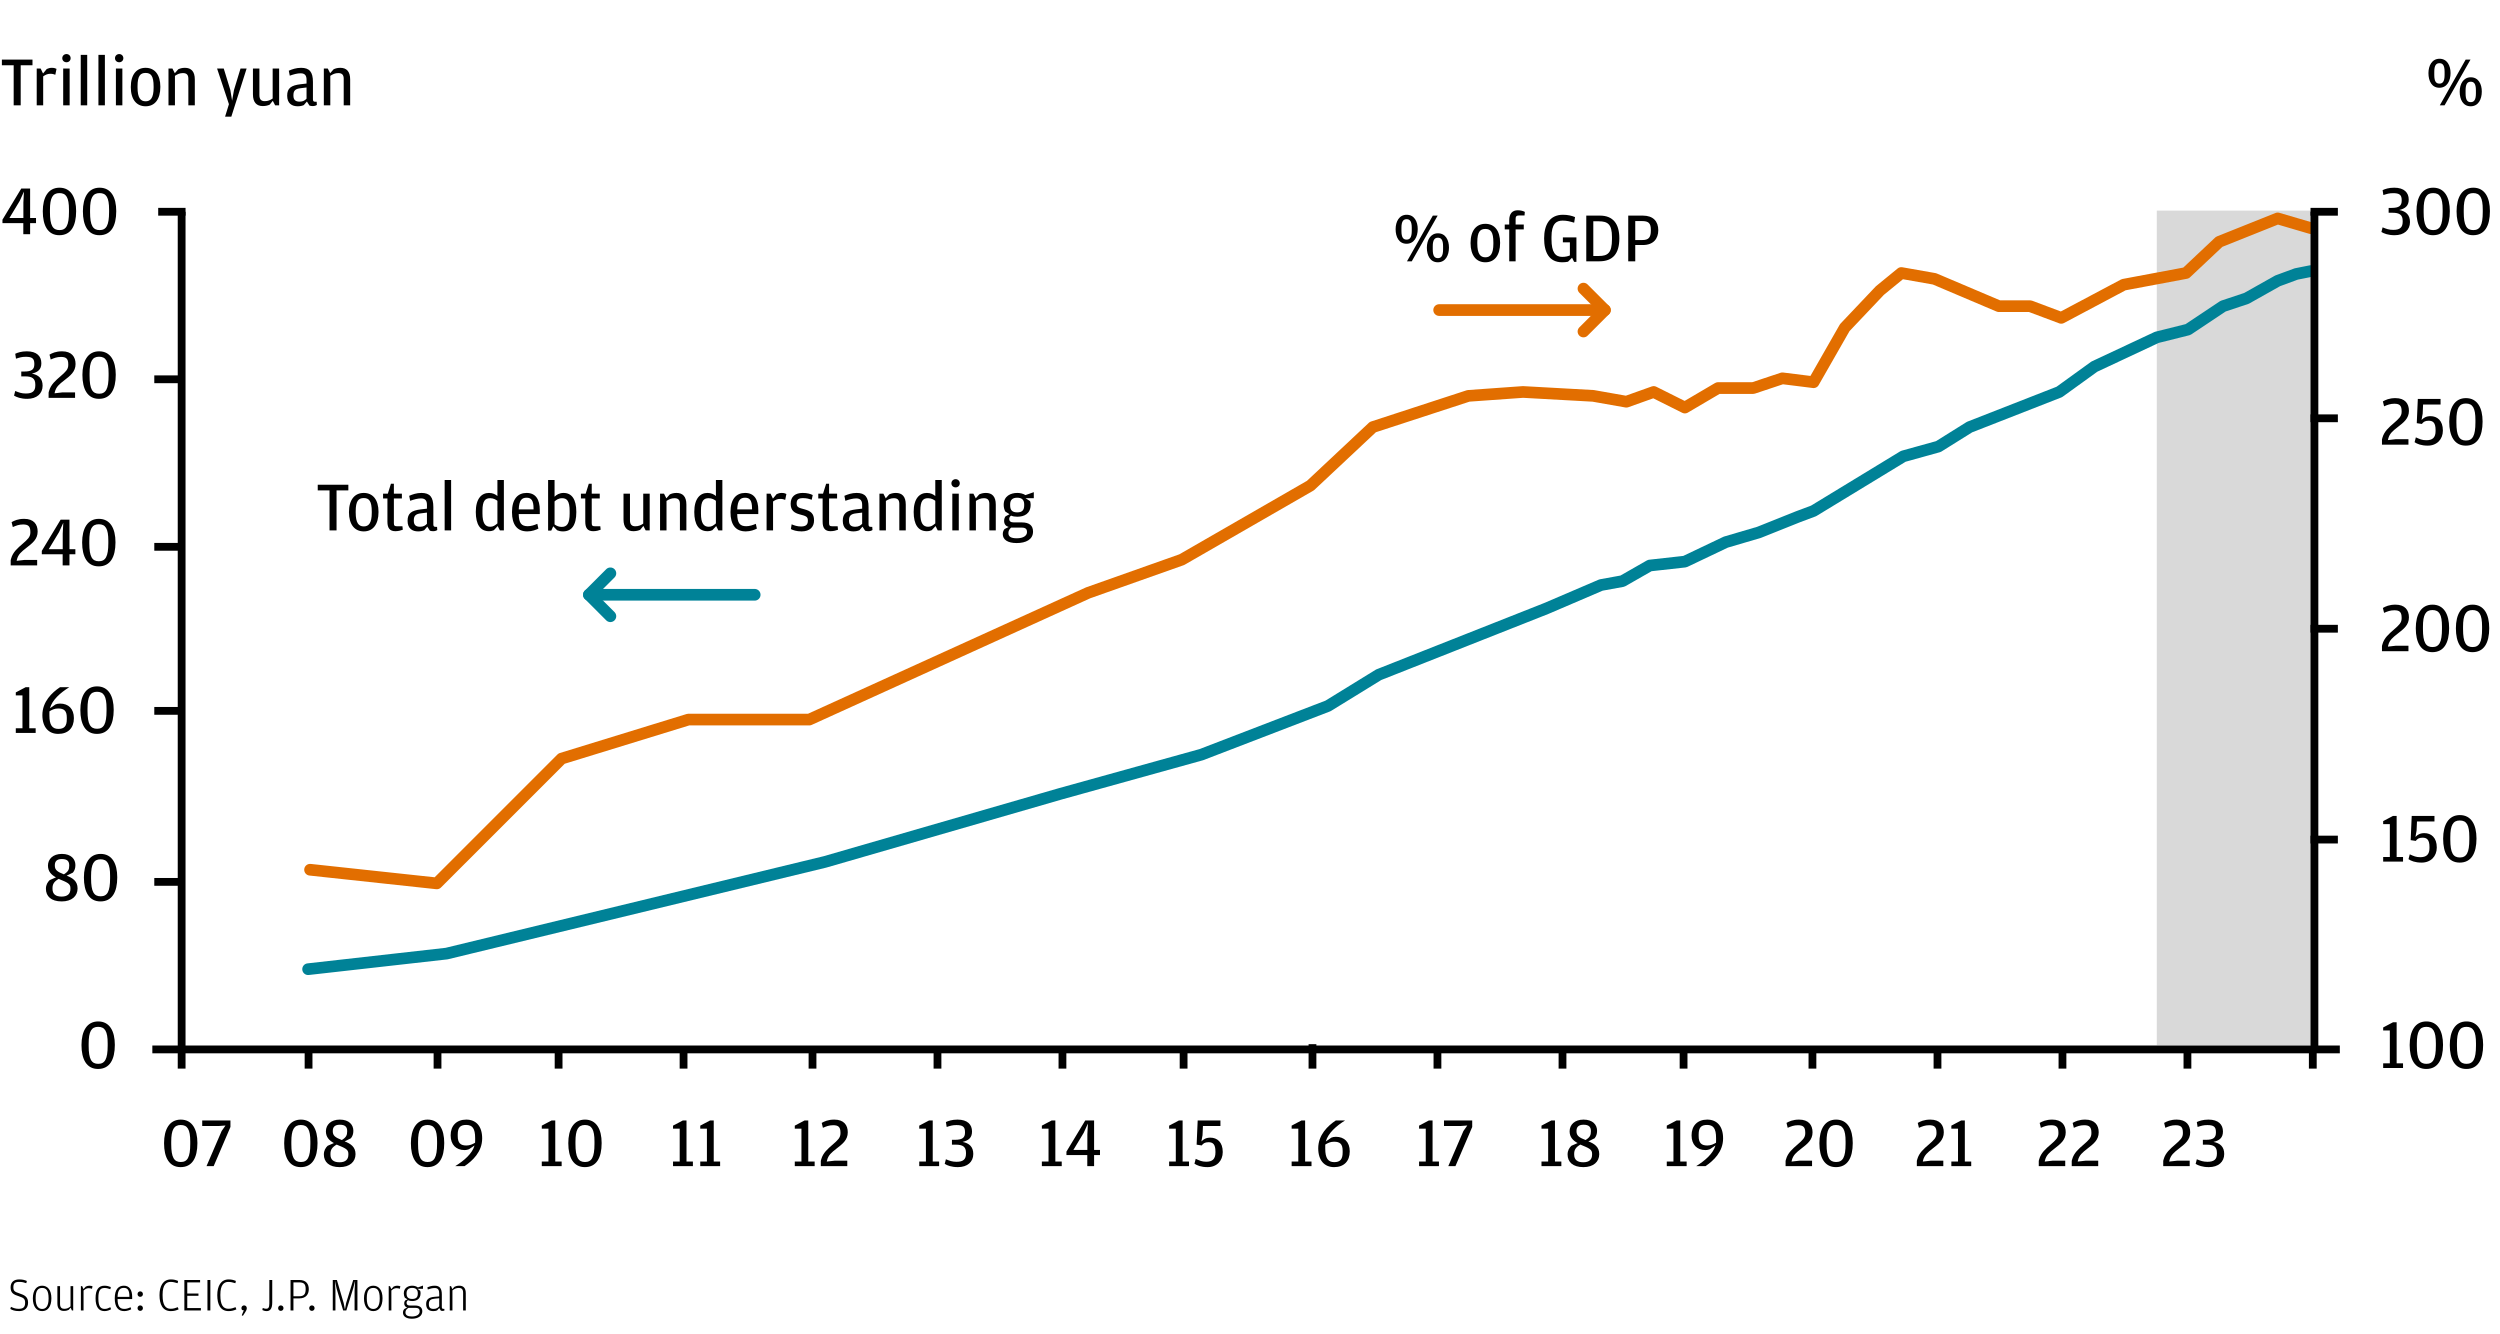 <svg width="641" height="342" viewBox="0 0 641 342" fill="none" xmlns="http://www.w3.org/2000/svg">
<path d="M553 54H593V268H553V54Z" fill="#D9D9D9"/>
<path d="M79.5 223L112 226.5L144 194.5L176.5 184.5H207.5L279 152L303 143.5L336 124.5L352 109.5L376.5 101.5L390.5 100.5L408.5 101.5L417 103L424 100.5L432 104.5L440.5 99.5H449.5L457 97L465 98L473 84L482 74.5L487.5 70L496 71.5L512.5 78.5H520.5L528.5 81.5L544.5 73L560.5 70L569 62L584 56L592.5 58.5" stroke="#E26E00" stroke-width="3" stroke-linecap="round" stroke-linejoin="round"/>
<path d="M79 248.5L114.5 244.5L211.5 221L272 203.5L308 193.5L340.5 181L353.5 173L396.5 156L410.5 150L416 149L423 145L432 144L442.5 139L451 136.5L461 132.5L465 131L488 117L497 114.5L505 109.5L528 100.5L537 94L553 86.5L561 84.5L570 78.5L576 76.5L584 72L588.75 70.25L592.5 69.5" stroke="#008297" stroke-width="3" stroke-linecap="round" stroke-linejoin="round"/>
<path d="M46.572 54.297V273.991M599.93 269.07H593.42M39.061 269.07H593.42M593.42 54.297V269.07" stroke="black" stroke-width="2"/>
<path d="M592.418 54.297H599.429" stroke="black" stroke-width="2"/>
<path d="M40.563 54.297H47.574" stroke="black" stroke-width="2"/>
<path d="M592.418 107.251H599.429" stroke="black" stroke-width="2"/>
<path d="M592.418 161.206H599.429" stroke="black" stroke-width="2"/>
<path d="M592.418 215.266H599.429" stroke="black" stroke-width="2"/>
<path d="M79.115 273.992L79.115 269.518" stroke="black" stroke-width="2"/>
<path d="M112.18 273.992L112.18 269.518" stroke="black" stroke-width="2"/>
<path d="M143.224 273.992L143.224 269.518" stroke="black" stroke-width="2"/>
<path d="M175.264 273.992L175.264 269.518" stroke="black" stroke-width="2"/>
<path d="M208.328 273.992L208.328 269.518" stroke="black" stroke-width="2"/>
<path d="M240.371 273.992L240.371 269.518" stroke="black" stroke-width="2"/>
<path d="M303.475 273.992L303.475 269.518" stroke="black" stroke-width="2"/>
<path d="M368.562 273.992L368.562 269.518" stroke="black" stroke-width="2"/>
<path d="M431.668 273.992L431.668 269.518" stroke="black" stroke-width="2"/>
<path d="M464.71 273.992L464.71 269.518" stroke="black" stroke-width="2"/>
<path d="M496.773 273.992L496.773 269.518" stroke="black" stroke-width="2"/>
<path d="M528.817 273.992L528.817 269.518" stroke="black" stroke-width="2"/>
<path d="M560.859 273.992L560.859 269.518" stroke="black" stroke-width="2"/>
<path d="M593 273.992L593 269.518" stroke="black" stroke-width="2"/>
<path d="M400.626 273.992L400.626 269.518" stroke="black" stroke-width="2"/>
<path d="M272.413 273.992L272.413 269.518" stroke="black" stroke-width="2"/>
<path d="M336.519 273.992L336.519 267.728" stroke="black" stroke-width="2"/>
<path d="M613.978 60.309C616.426 60.309 617.92 58.959 617.92 56.943C617.92 55.107 616.894 54.171 615.166 53.847C616.732 53.469 617.596 52.767 617.596 51.165C617.596 49.419 616.462 48.123 613.87 48.123C612.484 48.123 611.512 48.465 610.9 48.753L611.098 50.013C612.052 49.707 612.592 49.527 613.6 49.527C615.148 49.527 615.796 49.923 615.796 51.291V51.435C615.796 52.767 615.13 53.307 613.186 53.307H612.448V54.549H613.402C615.256 54.549 616.048 55.089 616.048 56.655V56.871C616.048 58.347 615.292 58.941 613.636 58.941C612.502 58.941 611.872 58.689 610.9 58.293L610.594 59.481C611.242 59.877 612.34 60.309 613.978 60.309ZM623.831 60.309C626.783 60.309 628.133 57.951 628.133 54.135C628.133 50.589 626.783 48.123 623.867 48.123C620.951 48.123 619.583 50.643 619.583 54.171C619.583 57.843 620.897 60.309 623.831 60.309ZM623.867 58.995C622.175 58.995 621.419 57.861 621.419 54.405V53.811C621.419 50.715 622.121 49.509 623.849 49.509C625.595 49.509 626.297 50.661 626.297 53.739V54.351C626.297 57.825 625.559 58.995 623.867 58.995ZM634.114 60.309C637.066 60.309 638.416 57.951 638.416 54.135C638.416 50.589 637.066 48.123 634.15 48.123C631.234 48.123 629.866 50.643 629.866 54.171C629.866 57.843 631.18 60.309 634.114 60.309ZM634.15 58.995C632.458 58.995 631.702 57.861 631.702 54.405V53.811C631.702 50.715 632.404 49.509 634.132 49.509C635.878 49.509 636.58 50.661 636.58 53.739V54.351C636.58 57.825 635.842 58.995 634.15 58.995Z" fill="black"/>
<path d="M610.738 114.011H617.524V112.607H614.302L612.268 112.841L612.322 112.571C612.646 111.167 613.528 110.483 614.698 109.565C616.3 108.323 617.65 107.315 617.65 105.335C617.65 103.481 616.642 102.077 614.194 102.077C612.592 102.077 611.638 102.545 610.972 102.923L611.278 104.183C612.16 103.805 612.862 103.517 613.906 103.517C615.166 103.517 615.778 103.913 615.778 105.389V105.605C615.778 106.739 615.076 107.351 613.78 108.485C612.574 109.529 611.296 110.591 610.846 112.265L610.738 112.661V114.011ZM622.467 114.263C624.807 114.263 626.355 112.661 626.355 110.393C626.355 107.819 624.897 106.703 623.169 106.703C622.035 106.703 621.387 107.153 620.883 107.675L621.171 106.091L621.279 103.715H625.761V102.293H619.929L619.659 108.503L620.973 108.701C621.315 108.233 621.711 107.873 622.701 107.873C623.817 107.873 624.483 108.377 624.483 110.267V110.501C624.483 112.247 623.655 112.877 622.107 112.877C621.027 112.877 620.433 112.589 619.425 112.139L619.101 113.381C619.749 113.813 620.775 114.263 622.467 114.263ZM632.233 114.263C635.185 114.263 636.535 111.905 636.535 108.089C636.535 104.543 635.185 102.077 632.269 102.077C629.353 102.077 627.985 104.597 627.985 108.125C627.985 111.797 629.299 114.263 632.233 114.263ZM632.269 112.949C630.577 112.949 629.821 111.815 629.821 108.359V107.765C629.821 104.669 630.523 103.463 632.251 103.463C633.997 103.463 634.699 104.615 634.699 107.693V108.305C634.699 111.779 633.961 112.949 632.269 112.949Z" fill="black"/>
<path d="M610.738 166.966H617.524V165.562H614.302L612.268 165.796L612.322 165.526C612.646 164.122 613.528 163.438 614.698 162.52C616.3 161.278 617.65 160.27 617.65 158.29C617.65 156.436 616.642 155.032 614.194 155.032C612.592 155.032 611.638 155.5 610.972 155.878L611.278 157.138C612.16 156.76 612.862 156.472 613.906 156.472C615.166 156.472 615.778 156.868 615.778 158.344V158.56C615.778 159.694 615.076 160.306 613.78 161.44C612.574 162.484 611.296 163.546 610.846 165.22L610.738 165.616V166.966ZM623.655 167.218C626.607 167.218 627.957 164.86 627.957 161.044C627.957 157.498 626.607 155.032 623.691 155.032C620.775 155.032 619.407 157.552 619.407 161.08C619.407 164.752 620.721 167.218 623.655 167.218ZM623.691 165.904C621.999 165.904 621.243 164.77 621.243 161.314V160.72C621.243 157.624 621.945 156.418 623.673 156.418C625.419 156.418 626.121 157.57 626.121 160.648V161.26C626.121 164.734 625.383 165.904 623.691 165.904ZM633.938 167.218C636.89 167.218 638.24 164.86 638.24 161.044C638.24 157.498 636.89 155.032 633.974 155.032C631.058 155.032 629.69 157.552 629.69 161.08C629.69 164.752 631.004 167.218 633.938 167.218ZM633.974 165.904C632.282 165.904 631.526 164.77 631.526 161.314V160.72C631.526 157.624 632.228 156.418 633.956 156.418C635.702 156.418 636.404 157.57 636.404 160.648V161.26C636.404 164.734 635.666 165.904 633.974 165.904Z" fill="black"/>
<path d="M611.044 273.83H616.138V272.642H614.5V262.112H613.564L611.044 263.444V264.218H612.754V272.642H611.044V273.83ZM622.091 274.082C625.043 274.082 626.393 271.724 626.393 267.908C626.393 264.362 625.043 261.896 622.127 261.896C619.211 261.896 617.843 264.416 617.843 267.944C617.843 271.616 619.157 274.082 622.091 274.082ZM622.127 272.768C620.435 272.768 619.679 271.634 619.679 268.178V267.584C619.679 264.488 620.381 263.282 622.109 263.282C623.855 263.282 624.557 264.434 624.557 267.512V268.124C624.557 271.598 623.819 272.768 622.127 272.768ZM632.374 274.082C635.326 274.082 636.676 271.724 636.676 267.908C636.676 264.362 635.326 261.896 632.41 261.896C629.494 261.896 628.126 264.416 628.126 267.944C628.126 271.616 629.44 274.082 632.374 274.082ZM632.41 272.768C630.718 272.768 629.962 271.634 629.962 268.178V267.584C629.962 264.488 630.664 263.282 632.392 263.282C634.138 263.282 634.84 264.434 634.84 267.512V268.124C634.84 271.598 634.102 272.768 632.41 272.768Z" fill="black"/>
<path d="M46.313 299.252C49.265 299.252 50.615 296.894 50.615 293.078C50.615 289.532 49.265 287.066 46.349 287.066C43.433 287.066 42.065 289.586 42.065 293.114C42.065 296.786 43.379 299.252 46.313 299.252ZM46.349 297.938C44.657 297.938 43.901 296.804 43.901 293.348V292.754C43.901 289.658 44.603 288.452 46.331 288.452C48.077 288.452 48.779 289.604 48.779 292.682V293.294C48.779 296.768 48.041 297.938 46.349 297.938ZM52.947 299H54.783L59.085 288.956V287.282H51.849V288.704H56.115L57.825 288.578L56.835 289.982L52.947 299Z" fill="black"/>
<path d="M109.601 299.252C112.553 299.252 113.903 296.894 113.903 293.078C113.903 289.532 112.553 287.066 109.637 287.066C106.721 287.066 105.353 289.586 105.353 293.114C105.353 296.786 106.667 299.252 109.601 299.252ZM109.637 297.938C107.945 297.938 107.189 296.804 107.189 293.348V292.754C107.189 289.658 107.891 288.452 109.619 288.452C111.365 288.452 112.067 289.604 112.067 292.682V293.294C112.067 296.768 111.329 297.938 109.637 297.938ZM121.666 293.708C121.09 295.778 119.038 297.56 116.716 299H119.11C121.144 297.632 123.628 295.346 123.628 291.89C123.628 288.65 121.972 287.066 119.56 287.066C117.04 287.066 115.546 288.65 115.546 291.098C115.546 293.51 116.95 294.878 119.092 294.878C119.596 294.878 119.956 294.77 120.244 294.662L121.666 293.708ZM121.81 293.006C121.126 293.384 120.496 293.708 119.578 293.708C118.066 293.708 117.364 293.06 117.364 291.278V290.864C117.364 289.064 118.048 288.434 119.524 288.434C121.126 288.434 121.828 289.334 121.828 291.8V292.556C121.828 292.7 121.828 292.862 121.81 293.006Z" fill="black"/>
<path d="M138.913 299H144.007V297.812H142.369V287.282H141.433L138.913 288.614V289.388H140.623V297.812H138.913V299ZM149.96 299.252C152.912 299.252 154.262 296.894 154.262 293.078C154.262 289.532 152.912 287.066 149.996 287.066C147.08 287.066 145.712 289.586 145.712 293.114C145.712 296.786 147.026 299.252 149.96 299.252ZM149.996 297.938C148.304 297.938 147.548 296.804 147.548 293.348V292.754C147.548 289.658 148.25 288.452 149.978 288.452C151.724 288.452 152.426 289.604 152.426 292.682V293.294C152.426 296.768 151.688 297.938 149.996 297.938Z" fill="black"/>
<path d="M172.565 299H177.659V297.812H176.021V287.282H175.085L172.565 288.614V289.388H174.275V297.812H172.565V299ZM179.544 299H184.638V297.812H183V287.282H182.064L179.544 288.614V289.388H181.254V297.812H179.544V299Z" fill="black"/>
<path d="M203.783 299H208.877V297.812H207.239V287.282H206.303L203.783 288.614V289.388H205.493V297.812H203.783V299ZM210.456 299H217.242V297.596H214.02L211.986 297.83L212.04 297.56C212.364 296.156 213.246 295.472 214.416 294.554C216.018 293.312 217.368 292.304 217.368 290.324C217.368 288.47 216.36 287.066 213.912 287.066C212.31 287.066 211.356 287.534 210.69 287.912L210.996 289.172C211.878 288.794 212.58 288.506 213.624 288.506C214.884 288.506 215.496 288.902 215.496 290.378V290.594C215.496 291.728 214.794 292.34 213.498 293.474C212.292 294.518 211.014 295.58 210.564 297.254L210.456 297.65V299Z" fill="black"/>
<path d="M235.695 299H240.789V297.812H239.151V287.282H238.215L235.695 288.614V289.388H237.405V297.812H235.695V299ZM245.608 299.252C248.056 299.252 249.55 297.902 249.55 295.886C249.55 294.05 248.524 293.114 246.796 292.79C248.362 292.412 249.226 291.71 249.226 290.108C249.226 288.362 248.092 287.066 245.5 287.066C244.114 287.066 243.142 287.408 242.53 287.696L242.728 288.956C243.682 288.65 244.222 288.47 245.23 288.47C246.778 288.47 247.426 288.866 247.426 290.234V290.378C247.426 291.71 246.76 292.25 244.816 292.25H244.078V293.492H245.032C246.886 293.492 247.678 294.032 247.678 295.598V295.814C247.678 297.29 246.922 297.884 245.266 297.884C244.132 297.884 243.502 297.632 242.53 297.236L242.224 298.424C242.872 298.82 243.97 299.252 245.608 299.252Z" fill="black"/>
<path d="M267.133 299H272.227V297.812H270.589V287.282H269.653L267.133 288.614V289.388H268.843V297.812H267.133V299ZM278.78 299H280.526V296.156H282.038V294.842H280.526V287.282H278.258L273.434 295.274V296.156H278.78V299ZM275.216 294.842L277.862 290.45L278.942 288.074L278.798 290.864V294.842H275.216Z" fill="black"/>
<path d="M299.766 299H304.86V297.812H303.222V287.282H302.286L299.766 288.614V289.388H301.476V297.812H299.766V299ZM309.624 299.252C311.964 299.252 313.512 297.65 313.512 295.382C313.512 292.808 312.054 291.692 310.326 291.692C309.192 291.692 308.544 292.142 308.04 292.664L308.328 291.08L308.436 288.704H312.918V287.282H307.086L306.816 293.492L308.13 293.69C308.472 293.222 308.868 292.862 309.858 292.862C310.974 292.862 311.64 293.366 311.64 295.256V295.49C311.64 297.236 310.812 297.866 309.264 297.866C308.184 297.866 307.59 297.578 306.582 297.128L306.258 298.37C306.906 298.802 307.932 299.252 309.624 299.252Z" fill="black"/>
<path d="M331.177 299H336.271V297.812H334.633V287.282H333.697L331.177 288.614V289.388H332.887V297.812H331.177V299ZM339.937 292.682C340.495 290.558 342.619 288.686 344.887 287.282H342.511C340.459 288.65 337.993 290.972 337.993 294.428C337.993 297.578 339.631 299.252 342.061 299.252C344.581 299.252 346.075 297.74 346.075 295.22C346.075 292.808 344.671 291.476 342.529 291.476C342.025 291.476 341.665 291.566 341.359 291.692L339.937 292.682ZM339.811 293.456C340.477 293.06 341.107 292.736 342.043 292.736C343.537 292.736 344.257 293.294 344.257 295.076V295.49C344.257 297.29 343.573 297.974 342.097 297.974C340.513 297.974 339.793 296.948 339.793 294.518V293.762C339.793 293.654 339.793 293.546 339.811 293.456Z" fill="black"/>
<path d="M363.854 299H368.948V297.812H367.31V287.282H366.374L363.854 288.614V289.388H365.564V297.812H363.854V299ZM371.338 299H373.174L377.476 288.956V287.282H370.24V288.704H374.506L376.216 288.578L375.226 289.982L371.338 299Z" fill="black"/>
<path d="M395.238 299H400.332V297.812H398.694V287.282H397.758L395.238 288.614V289.388H396.948V297.812H395.238V299ZM404.503 293.078L402.901 293.78C402.361 294.302 401.929 294.986 401.929 296.012C401.929 297.92 403.261 299.252 405.979 299.252C408.553 299.252 410.047 297.884 410.047 295.922C410.047 294.014 408.751 293.24 407.257 292.646L408.859 291.854C409.291 291.314 409.489 290.738 409.489 289.928C409.489 288.416 408.409 287.066 406.015 287.066C403.747 287.066 402.451 288.38 402.451 290.072C402.451 291.566 403.333 292.448 404.503 293.078ZM406.537 292.304C404.863 291.656 404.215 291.188 404.215 290.072V289.964C404.215 289.064 404.647 288.38 406.015 288.38C407.437 288.38 407.905 288.992 407.905 289.982V290.09C407.905 291.062 407.653 291.62 406.537 292.304ZM405.205 293.474C407.383 294.374 408.211 294.68 408.211 295.796V296.066C408.211 297.29 407.473 298.01 405.961 298.01C404.413 298.01 403.621 297.362 403.621 296.048V295.796C403.621 294.788 404.071 294.122 405.205 293.474Z" fill="black"/>
<path d="M427.361 299H432.455V297.812H430.817V287.282H429.881L427.361 288.614V289.388H429.071V297.812H427.361V299ZM439.838 293.708C439.262 295.778 437.21 297.56 434.888 299H437.282C439.316 297.632 441.8 295.346 441.8 291.89C441.8 288.65 440.144 287.066 437.732 287.066C435.212 287.066 433.718 288.65 433.718 291.098C433.718 293.51 435.122 294.878 437.264 294.878C437.768 294.878 438.128 294.77 438.416 294.662L439.838 293.708ZM439.982 293.006C439.298 293.384 438.668 293.708 437.75 293.708C436.238 293.708 435.536 293.06 435.536 291.278V290.864C435.536 289.064 436.22 288.434 437.696 288.434C439.298 288.434 440 289.334 440 291.8V292.556C440 292.7 440 292.862 439.982 293.006Z" fill="black"/>
<path d="M457.825 299H464.611V297.596H461.389L459.355 297.83L459.409 297.56C459.733 296.156 460.615 295.472 461.785 294.554C463.387 293.312 464.737 292.304 464.737 290.324C464.737 288.47 463.729 287.066 461.281 287.066C459.679 287.066 458.725 287.534 458.059 287.912L458.365 289.172C459.247 288.794 459.949 288.506 460.993 288.506C462.253 288.506 462.865 288.902 462.865 290.378V290.594C462.865 291.728 462.163 292.34 460.867 293.474C459.661 294.518 458.383 295.58 457.933 297.254L457.825 297.65V299ZM470.742 299.252C473.694 299.252 475.044 296.894 475.044 293.078C475.044 289.532 473.694 287.066 470.778 287.066C467.862 287.066 466.494 289.586 466.494 293.114C466.494 296.786 467.808 299.252 470.742 299.252ZM470.778 297.938C469.086 297.938 468.33 296.804 468.33 293.348V292.754C468.33 289.658 469.032 288.452 470.76 288.452C472.506 288.452 473.208 289.604 473.208 292.682V293.294C473.208 296.768 472.47 297.938 470.778 297.938Z" fill="black"/>
<path d="M491.477 299H498.263V297.596H495.041L493.007 297.83L493.061 297.56C493.385 296.156 494.267 295.472 495.437 294.554C497.039 293.312 498.389 292.304 498.389 290.324C498.389 288.47 497.381 287.066 494.933 287.066C493.331 287.066 492.377 287.534 491.711 287.912L492.017 289.172C492.899 288.794 493.601 288.506 494.645 288.506C495.905 288.506 496.517 288.902 496.517 290.378V290.594C496.517 291.728 495.815 292.34 494.519 293.474C493.313 294.518 492.035 295.58 491.585 297.254L491.477 297.65V299ZM500.326 299H505.42V297.812H503.782V287.282H502.846L500.326 288.614V289.388H502.036V297.812H500.326V299Z" fill="black"/>
<path d="M522.739 299H529.525V297.596H526.303L524.269 297.83L524.323 297.56C524.647 296.156 525.529 295.472 526.699 294.554C528.301 293.312 529.651 292.304 529.651 290.324C529.651 288.47 528.643 287.066 526.195 287.066C524.593 287.066 523.639 287.534 522.973 287.912L523.279 289.172C524.161 288.794 524.863 288.506 525.907 288.506C527.167 288.506 527.779 288.902 527.779 290.378V290.594C527.779 291.728 527.077 292.34 525.781 293.474C524.575 294.518 523.297 295.58 522.847 297.254L522.739 297.65V299ZM531.194 299H537.98V297.596H534.758L532.724 297.83L532.778 297.56C533.102 296.156 533.984 295.472 535.154 294.554C536.756 293.312 538.106 292.304 538.106 290.324C538.106 288.47 537.098 287.066 534.65 287.066C533.048 287.066 532.094 287.534 531.428 287.912L531.734 289.172C532.616 288.794 533.318 288.506 534.362 288.506C535.622 288.506 536.234 288.902 536.234 290.378V290.594C536.234 291.728 535.532 292.34 534.236 293.474C533.03 294.518 531.752 295.58 531.302 297.254L531.194 297.65V299Z" fill="black"/>
<path d="M554.651 299H561.437V297.596H558.215L556.181 297.83L556.235 297.56C556.559 296.156 557.441 295.472 558.611 294.554C560.213 293.312 561.563 292.304 561.563 290.324C561.563 288.47 560.555 287.066 558.107 287.066C556.505 287.066 555.551 287.534 554.885 287.912L555.191 289.172C556.073 288.794 556.775 288.506 557.819 288.506C559.079 288.506 559.691 288.902 559.691 290.378V290.594C559.691 291.728 558.989 292.34 557.693 293.474C556.487 294.518 555.209 295.58 554.759 297.254L554.651 297.65V299ZM566.346 299.252C568.794 299.252 570.288 297.902 570.288 295.886C570.288 294.05 569.262 293.114 567.534 292.79C569.1 292.412 569.964 291.71 569.964 290.108C569.964 288.362 568.83 287.066 566.238 287.066C564.852 287.066 563.88 287.408 563.268 287.696L563.466 288.956C564.42 288.65 564.96 288.47 565.968 288.47C567.516 288.47 568.164 288.866 568.164 290.234V290.378C568.164 291.71 567.498 292.25 565.554 292.25H564.816V293.492H565.77C567.624 293.492 568.416 294.032 568.416 295.598V295.814C568.416 297.29 567.66 297.884 566.004 297.884C564.87 297.884 564.24 297.632 563.268 297.236L562.962 298.424C563.61 298.82 564.708 299.252 566.346 299.252Z" fill="black"/>
<path d="M77.112 299.252C80.064 299.252 81.414 296.894 81.414 293.078C81.414 289.532 80.064 287.066 77.148 287.066C74.232 287.066 72.864 289.586 72.864 293.114C72.864 296.786 74.178 299.252 77.112 299.252ZM77.148 297.938C75.456 297.938 74.7 296.804 74.7 293.348V292.754C74.7 289.658 75.402 288.452 77.13 288.452C78.876 288.452 79.578 289.604 79.578 292.682V293.294C79.578 296.768 78.84 297.938 77.148 297.938ZM85.613 293.078L84.011 293.78C83.471 294.302 83.039 294.986 83.039 296.012C83.039 297.92 84.371 299.252 87.089 299.252C89.663 299.252 91.157 297.884 91.157 295.922C91.157 294.014 89.861 293.24 88.367 292.646L89.969 291.854C90.401 291.314 90.599 290.738 90.599 289.928C90.599 288.416 89.519 287.066 87.125 287.066C84.857 287.066 83.561 288.38 83.561 290.072C83.561 291.566 84.443 292.448 85.613 293.078ZM87.647 292.304C85.973 291.656 85.325 291.188 85.325 290.072V289.964C85.325 289.064 85.757 288.38 87.125 288.38C88.547 288.38 89.015 288.992 89.015 289.982V290.09C89.015 291.062 88.763 291.62 87.647 292.304ZM86.315 293.474C88.493 294.374 89.321 294.68 89.321 295.796V296.066C89.321 297.29 88.583 298.01 87.071 298.01C85.523 298.01 84.731 297.362 84.731 296.048V295.796C84.731 294.788 85.181 294.122 86.315 293.474Z" fill="black"/>
<path d="M611.044 220.92H616.138V219.732H614.5V209.202H613.564L611.044 210.534V211.308H612.754V219.732H611.044V220.92ZM620.903 221.172C623.243 221.172 624.791 219.57 624.791 217.302C624.791 214.728 623.333 213.612 621.605 213.612C620.471 213.612 619.823 214.062 619.319 214.584L619.607 213L619.715 210.624H624.197V209.202H618.365L618.095 215.412L619.409 215.61C619.751 215.142 620.147 214.782 621.137 214.782C622.253 214.782 622.919 215.286 622.919 217.176V217.41C622.919 219.156 622.091 219.786 620.543 219.786C619.463 219.786 618.869 219.498 617.861 219.048L617.537 220.29C618.185 220.722 619.211 221.172 620.903 221.172ZM630.669 221.172C633.621 221.172 634.971 218.814 634.971 214.998C634.971 211.452 633.621 208.986 630.705 208.986C627.789 208.986 626.421 211.506 626.421 215.034C626.421 218.706 627.735 221.172 630.669 221.172ZM630.705 219.858C629.013 219.858 628.257 218.724 628.257 215.268V214.674C628.257 211.578 628.959 210.372 630.687 210.372C632.433 210.372 633.135 211.524 633.135 214.602V215.214C633.135 218.688 632.397 219.858 630.705 219.858Z" fill="black"/>
<path d="M39.561 97.251H46.572" stroke="black" stroke-width="2"/>
<path d="M39.561 140.206H46.572" stroke="black" stroke-width="2"/>
<path d="M39.561 182.266H46.572" stroke="black" stroke-width="2"/>
<path d="M39.561 226.115H46.572" stroke="black" stroke-width="2"/>
<path d="M5.976 60.057H7.722V57.213H9.234V55.899H7.722V48.339H5.454L0.63 56.331V57.213H5.976V60.057ZM2.412 55.899L5.058 51.507L6.138 49.131L5.994 51.921V55.899H2.412ZM15.219 60.309C18.171 60.309 19.521 57.951 19.521 54.135C19.521 50.589 18.171 48.123 15.255 48.123C12.339 48.123 10.971 50.643 10.971 54.171C10.971 57.843 12.285 60.309 15.219 60.309ZM15.255 58.995C13.563 58.995 12.807 57.861 12.807 54.405V53.811C12.807 50.715 13.509 49.509 15.237 49.509C16.983 49.509 17.685 50.661 17.685 53.739V54.351C17.685 57.825 16.947 58.995 15.255 58.995ZM25.503 60.309C28.455 60.309 29.805 57.951 29.805 54.135C29.805 50.589 28.455 48.123 25.539 48.123C22.623 48.123 21.255 50.643 21.255 54.171C21.255 57.843 22.569 60.309 25.503 60.309ZM25.539 58.995C23.847 58.995 23.091 57.861 23.091 54.405V53.811C23.091 50.715 23.793 49.509 25.521 49.509C27.267 49.509 27.969 50.661 27.969 53.739V54.351C27.969 57.825 27.231 58.995 25.539 58.995Z" fill="black"/>
<path d="M6.983 102.263C9.431 102.263 10.925 100.913 10.925 98.897C10.925 97.061 9.899 96.125 8.171 95.801C9.737 95.423 10.601 94.721 10.601 93.119C10.601 91.373 9.467 90.077 6.875 90.077C5.489 90.077 4.517 90.419 3.905 90.707L4.103 91.967C5.057 91.661 5.597 91.481 6.605 91.481C8.153 91.481 8.801 91.877 8.801 93.245V93.389C8.801 94.721 8.135 95.261 6.191 95.261H5.453V96.503H6.407C8.261 96.503 9.053 97.043 9.053 98.609V98.825C9.053 100.301 8.297 100.895 6.641 100.895C5.507 100.895 4.877 100.643 3.905 100.247L3.599 101.435C4.247 101.831 5.345 102.263 6.983 102.263ZM12.461 102.011H19.247V100.607H16.025L13.991 100.841L14.045 100.571C14.369 99.167 15.251 98.483 16.421 97.565C18.023 96.323 19.373 95.315 19.373 93.335C19.373 91.481 18.365 90.077 15.917 90.077C14.315 90.077 13.361 90.545 12.695 90.923L13.001 92.183C13.883 91.805 14.585 91.517 15.629 91.517C16.889 91.517 17.501 91.913 17.501 93.389V93.605C17.501 94.739 16.799 95.351 15.503 96.485C14.297 97.529 13.019 98.591 12.569 100.265L12.461 100.661V102.011ZM25.378 102.263C28.33 102.263 29.68 99.905 29.68 96.089C29.68 92.543 28.33 90.077 25.414 90.077C22.498 90.077 21.13 92.597 21.13 96.125C21.13 99.797 22.444 102.263 25.378 102.263ZM25.414 100.949C23.722 100.949 22.966 99.815 22.966 96.359V95.765C22.966 92.669 23.668 91.463 25.396 91.463C27.142 91.463 27.844 92.615 27.844 95.693V96.305C27.844 99.779 27.106 100.949 25.414 100.949Z" fill="black"/>
<path d="M2.741 144.966H9.527V143.562H6.305L4.271 143.796L4.325 143.526C4.649 142.122 5.531 141.438 6.701 140.52C8.303 139.278 9.653 138.27 9.653 136.29C9.653 134.436 8.645 133.032 6.197 133.032C4.595 133.032 3.641 133.5 2.975 133.878L3.281 135.138C4.163 134.76 4.865 134.472 5.909 134.472C7.169 134.472 7.781 134.868 7.781 136.344V136.56C7.781 137.694 7.079 138.306 5.783 139.44C4.577 140.484 3.299 141.546 2.849 143.22L2.741 143.616V144.966ZM16.065 144.966H17.811V142.122H19.323V140.808H17.811V133.248H15.543L10.719 141.24V142.122H16.065V144.966ZM12.501 140.808L15.147 136.416L16.227 134.04L16.083 136.83V140.808H12.501ZM25.308 145.218C28.261 145.218 29.61 142.86 29.61 139.044C29.61 135.498 28.261 133.032 25.345 133.032C22.428 133.032 21.061 135.552 21.061 139.08C21.061 142.752 22.375 145.218 25.308 145.218ZM25.345 143.904C23.652 143.904 22.896 142.77 22.896 139.314V138.72C22.896 135.624 23.599 134.418 25.326 134.418C27.073 134.418 27.774 135.57 27.774 138.648V139.26C27.774 142.734 27.037 143.904 25.345 143.904Z" fill="black"/>
<path d="M14.347 224.953L12.745 225.655C12.205 226.177 11.773 226.861 11.773 227.887C11.773 229.795 13.105 231.127 15.823 231.127C18.397 231.127 19.891 229.759 19.891 227.797C19.891 225.889 18.595 225.115 17.101 224.521L18.703 223.729C19.135 223.189 19.333 222.613 19.333 221.803C19.333 220.291 18.253 218.941 15.859 218.941C13.591 218.941 12.295 220.255 12.295 221.947C12.295 223.441 13.177 224.323 14.347 224.953ZM16.381 224.179C14.707 223.531 14.059 223.063 14.059 221.947V221.839C14.059 220.939 14.491 220.255 15.859 220.255C17.281 220.255 17.749 220.867 17.749 221.857V221.965C17.749 222.937 17.497 223.495 16.381 224.179ZM15.049 225.349C17.227 226.249 18.055 226.555 18.055 227.671V227.941C18.055 229.165 17.317 229.885 15.805 229.885C14.257 229.885 13.465 229.237 13.465 227.923V227.671C13.465 226.663 13.915 225.997 15.049 225.349ZM25.762 231.127C28.714 231.127 30.064 228.769 30.064 224.953C30.064 221.407 28.714 218.941 25.798 218.941C22.882 218.941 21.514 221.461 21.514 224.989C21.514 228.661 22.828 231.127 25.762 231.127ZM25.798 229.813C24.106 229.813 23.35 228.679 23.35 225.223V224.629C23.35 221.533 24.052 220.327 25.78 220.327C27.526 220.327 28.228 221.479 28.228 224.557V225.169C28.228 228.643 27.49 229.813 25.798 229.813Z" fill="black"/>
<path d="M25.143 274.082C28.095 274.082 29.445 271.724 29.445 267.908C29.445 264.362 28.095 261.896 25.179 261.896C22.263 261.896 20.895 264.416 20.895 267.944C20.895 271.616 22.209 274.082 25.143 274.082ZM25.179 272.768C23.487 272.768 22.731 271.634 22.731 268.178V267.584C22.731 264.488 23.433 263.282 25.161 263.282C26.907 263.282 27.609 264.434 27.609 267.512V268.124C27.609 271.598 26.871 272.768 25.179 272.768Z" fill="black"/>
<path d="M4.049 187.92H9.143V186.732H7.505V176.202H6.569L4.049 177.534V178.308H5.759V186.732H4.049V187.92ZM12.809 181.602C13.367 179.478 15.491 177.606 17.759 176.202H15.383C13.331 177.57 10.865 179.892 10.865 183.348C10.865 186.498 12.503 188.172 14.933 188.172C17.453 188.172 18.947 186.66 18.947 184.14C18.947 181.728 17.543 180.396 15.401 180.396C14.897 180.396 14.537 180.486 14.231 180.612L12.809 181.602ZM12.683 182.376C13.349 181.98 13.979 181.656 14.915 181.656C16.409 181.656 17.129 182.214 17.129 183.996V184.41C17.129 186.21 16.445 186.894 14.969 186.894C13.385 186.894 12.665 185.868 12.665 183.438V182.682C12.665 182.574 12.665 182.466 12.683 182.376ZM24.851 188.172C27.803 188.172 29.153 185.814 29.153 181.998C29.153 178.452 27.803 175.986 24.887 175.986C21.971 175.986 20.603 178.506 20.603 182.034C20.603 185.706 21.917 188.172 24.851 188.172ZM24.887 186.858C23.195 186.858 22.439 185.724 22.439 182.268V181.674C22.439 178.578 23.141 177.372 24.869 177.372C26.615 177.372 27.317 178.524 27.317 181.602V182.214C27.317 185.688 26.579 186.858 24.887 186.858Z" fill="black"/>
<path d="M3.506 16.74V27H5.306V16.74H8.33V15.282H0.482V16.74H3.506ZM11.034 18.846L10.422 17.568H9.414V27H11.07V19.584C11.61 19.206 12.15 18.918 12.87 18.918C13.482 18.918 13.842 19.026 14.184 19.17L14.49 17.658C14.274 17.532 13.878 17.388 13.302 17.388C12.816 17.388 12.402 17.496 11.988 17.694L11.034 18.846ZM17.047 15.966C17.623 15.966 18.109 15.552 18.109 14.922C18.109 14.292 17.623 13.86 17.047 13.86C16.471 13.86 15.967 14.292 15.967 14.922C15.967 15.552 16.471 15.966 17.047 15.966ZM16.201 27H17.857V17.568H16.201V27ZM20.702 27H22.358V14.076H20.702V27ZM25.237 27H26.893V14.076H25.237V27ZM30.564 15.966C31.14 15.966 31.626 15.552 31.626 14.922C31.626 14.292 31.14 13.86 30.564 13.86C29.988 13.86 29.484 14.292 29.484 14.922C29.484 15.552 29.988 15.966 30.564 15.966ZM29.718 27H31.374V17.568H29.718V27ZM37.334 27.252C39.674 27.252 41.114 25.488 41.114 22.266C41.114 19.098 39.638 17.388 37.334 17.388C35.03 17.388 33.536 19.098 33.536 22.32C33.536 25.488 34.994 27.252 37.334 27.252ZM37.334 25.974C36.038 25.974 35.264 25.11 35.264 22.41V22.104C35.264 19.44 35.984 18.702 37.334 18.702C38.684 18.702 39.386 19.44 39.386 22.194V22.482C39.386 25.11 38.612 25.974 37.334 25.974ZM44.819 18.774L44.208 17.568H43.2V27H44.855V19.44C45.539 19.008 46.08 18.738 46.907 18.738C47.754 18.738 48.294 19.098 48.294 20.16V27H49.95V20.376C49.95 18.288 48.995 17.388 47.411 17.388C46.673 17.388 46.115 17.568 45.702 17.766L44.819 18.774ZM57.709 29.916H59.311L63.235 17.568H61.669L59.995 23.076L59.509 25.812L59.059 23.076L57.367 17.568H55.657L58.699 26.712L57.709 29.916ZM69.912 25.254C69.3 25.668 68.742 25.938 67.86 25.938C67.05 25.938 66.51 25.56 66.51 24.39V17.568H64.854V24.192C64.854 26.28 65.826 27.198 67.374 27.198C68.112 27.198 68.706 27.036 69.138 26.838L69.948 25.848L70.542 27H71.568V17.568H69.912V25.254ZM78.599 21.42L77.051 21.6C74.639 21.888 73.631 22.608 73.631 24.534C73.631 26.532 74.873 27.252 76.331 27.252C76.997 27.252 77.537 27.108 77.897 26.946L78.689 26.028L79.355 27.072C79.607 27.162 79.913 27.198 80.201 27.198C80.705 27.198 81.065 27.036 81.245 26.892L81.191 26.082H80.813C80.417 26.082 80.237 25.956 80.237 25.452V21.024C80.237 18.45 79.355 17.388 77.195 17.388C75.917 17.388 74.891 17.766 74.045 18.126L74.297 19.404C75.323 19.044 76.223 18.792 77.087 18.792C78.275 18.792 78.599 19.494 78.599 20.448V21.42ZM78.599 25.29C78.257 25.686 77.735 26.064 76.835 26.064C75.773 26.064 75.233 25.614 75.233 24.534V24.39C75.233 23.166 75.791 22.752 77.159 22.608L78.599 22.428V25.29ZM84.651 18.774L84.04 17.568H83.031V27H84.688V19.44C85.371 19.008 85.912 18.738 86.74 18.738C87.585 18.738 88.126 19.098 88.126 20.16V27H89.781V20.376C89.781 18.288 88.828 17.388 87.243 17.388C86.505 17.388 85.948 17.568 85.534 17.766L84.651 18.774Z" fill="black"/>
<path d="M625.462 22.5C627.406 22.5 628.324 20.736 628.324 18.72C628.324 16.812 627.442 15.066 625.498 15.066C623.554 15.066 622.654 16.83 622.654 18.756C622.654 20.772 623.518 22.5 625.462 22.5ZM625.57 27H626.794L633.436 15.282H632.194L625.57 27ZM633.472 27.252C635.434 27.252 636.334 25.488 636.334 23.472C636.334 21.564 635.47 19.818 633.508 19.818C631.582 19.818 630.664 21.582 630.664 23.508C630.664 25.524 631.546 27.252 633.472 27.252ZM625.48 21.438C624.67 21.438 624.148 20.97 624.148 19.224V18.396C624.148 16.704 624.67 16.2 625.48 16.2C626.272 16.2 626.794 16.686 626.794 18.378V19.206C626.794 20.934 626.272 21.438 625.48 21.438ZM633.49 26.19C632.698 26.19 632.176 25.722 632.176 23.976V23.148C632.176 21.456 632.698 20.952 633.49 20.952C634.3 20.952 634.822 21.438 634.822 23.13V23.958C634.822 25.686 634.3 26.19 633.49 26.19Z" fill="black"/>
<path d="M4.916 336.168C6.284 336.168 7.196 335.424 7.196 333.996C7.196 332.556 6.344 332.064 5 331.632C3.692 331.212 3.428 330.972 3.428 330.036C3.428 329.016 3.896 328.68 4.868 328.68C5.744 328.68 6.104 328.8 6.74 329.016L6.884 328.44C6.392 328.224 5.864 328.044 4.94 328.044C3.56 328.044 2.72 328.728 2.72 330.084C2.72 331.536 3.464 331.932 4.916 332.388C6.14 332.772 6.44 333.12 6.44 334.02C6.44 335.244 5.876 335.58 4.76 335.58C3.992 335.58 3.464 335.376 2.804 335.076L2.648 335.616C3.128 335.904 3.764 336.168 4.916 336.168ZM10.812 336.168C12.24 336.168 13.176 335.028 13.176 332.868C13.176 330.756 12.204 329.652 10.812 329.652C9.42 329.652 8.424 330.756 8.424 332.904C8.424 335.028 9.384 336.168 10.812 336.168ZM10.812 335.616C9.84 335.616 9.144 334.896 9.144 332.94V332.784C9.144 330.852 9.792 330.228 10.812 330.228C11.82 330.228 12.456 330.84 12.456 332.844V333C12.456 334.896 11.772 335.616 10.812 335.616ZM18.085 334.956C17.617 335.352 17.173 335.58 16.465 335.58C15.841 335.58 15.397 335.268 15.397 334.332V329.772H14.713V334.188C14.713 335.616 15.409 336.12 16.369 336.12C16.945 336.12 17.353 335.988 17.605 335.856L18.109 335.28L18.433 336H18.769V329.772H18.085V334.956ZM21.398 330.528L21.074 329.772H20.738V336H21.422V330.888C21.818 330.552 22.178 330.288 22.718 330.288C23.102 330.288 23.318 330.348 23.582 330.456L23.726 329.808C23.57 329.736 23.294 329.652 22.91 329.652C22.598 329.652 22.31 329.736 21.998 329.88L21.398 330.528ZM26.794 336.168C27.466 336.168 28.078 335.928 28.474 335.688L28.294 335.172C27.706 335.448 27.406 335.604 26.842 335.604C25.822 335.604 25.222 335.004 25.222 332.916V332.76C25.222 330.732 25.798 330.24 26.842 330.24C27.298 330.24 27.694 330.36 28.294 330.552L28.414 330C27.958 329.808 27.406 329.652 26.794 329.652C25.294 329.652 24.502 330.648 24.502 332.868C24.502 335.112 25.318 336.168 26.794 336.168ZM30.144 333.084H33.888V332.496C33.888 330.768 33.192 329.652 31.776 329.652C30.396 329.652 29.424 330.588 29.424 332.892C29.424 335.1 30.264 336.168 31.848 336.168C32.568 336.168 33.264 335.904 33.636 335.7L33.48 335.172C32.904 335.448 32.436 335.604 31.896 335.604C30.732 335.604 30.156 334.968 30.144 333.084ZM30.144 332.52C30.204 330.624 30.864 330.216 31.776 330.216C32.7 330.216 33.18 330.792 33.18 332.364V332.52H30.144ZM35.948 332.508C36.332 332.508 36.644 332.22 36.644 331.812C36.644 331.392 36.332 331.104 35.948 331.104C35.588 331.104 35.264 331.392 35.264 331.812C35.264 332.22 35.588 332.508 35.948 332.508ZM35.948 336.108C36.332 336.108 36.644 335.82 36.644 335.412C36.644 334.992 36.332 334.704 35.948 334.704C35.588 334.704 35.264 334.992 35.264 335.412C35.264 335.82 35.588 336.108 35.948 336.108ZM43.802 336.168C44.63 336.168 45.194 335.988 45.794 335.724L45.59 335.16C44.906 335.4 44.534 335.568 43.73 335.568C42.458 335.568 41.69 334.656 41.69 332.148V331.92C41.69 329.412 42.638 328.68 43.73 328.68C44.39 328.68 44.798 328.812 45.542 329.016L45.662 328.428C45.098 328.2 44.606 328.044 43.826 328.044C41.786 328.044 40.898 329.784 40.898 332.076C40.898 334.416 41.678 336.168 43.802 336.168ZM47.271 336H51.507V335.388H48.015V332.244H50.883V331.668H48.015V328.8H51.303V328.188H47.271V336ZM53.191 336H53.935V328.188H53.191V336ZM58.614 336.168C59.442 336.168 60.006 335.988 60.606 335.724L60.402 335.16C59.718 335.4 59.346 335.568 58.542 335.568C57.27 335.568 56.502 334.656 56.502 332.148V331.92C56.502 329.412 57.45 328.68 58.542 328.68C59.202 328.68 59.61 328.812 60.354 329.016L60.474 328.428C59.91 328.2 59.418 328.044 58.638 328.044C56.598 328.044 55.71 329.784 55.71 332.076C55.71 334.416 56.49 336.168 58.614 336.168ZM62.272 337.38L62.86 336.48C63.052 336.18 63.28 335.808 63.28 335.412C63.28 334.992 62.968 334.704 62.584 334.704C62.224 334.704 61.9 334.992 61.9 335.412C61.9 335.652 61.996 335.796 62.104 335.904L62.512 335.964L61.984 337.236L62.272 337.38ZM68.363 336.168C69.227 336.168 69.803 335.592 69.803 333.948V328.188H69.059V334.212C69.059 335.292 68.759 335.568 68.231 335.568C67.907 335.568 67.667 335.472 67.367 335.352L67.271 335.892C67.487 336.012 67.907 336.168 68.363 336.168ZM71.994 336.108C72.378 336.108 72.69 335.82 72.69 335.412C72.69 334.992 72.378 334.704 71.994 334.704C71.634 334.704 71.31 334.992 71.31 335.412C71.31 335.82 71.634 336.108 71.994 336.108ZM74.494 336H75.238V332.904H76.774C78.49 332.904 79.174 331.8 79.174 330.528C79.174 329.22 78.466 328.188 76.774 328.188H74.494V336ZM75.238 332.364V328.8H76.666C77.914 328.8 78.37 329.232 78.37 330.468V330.564C78.37 331.836 77.914 332.364 76.69 332.364H75.238ZM79.963 336.108C80.347 336.108 80.659 335.82 80.659 335.412C80.659 334.992 80.347 334.704 79.963 334.704C79.603 334.704 79.279 334.992 79.279 335.412C79.279 335.82 79.603 336.108 79.963 336.108ZM85.322 336H86.006V330.936L85.886 328.392L86.306 330.408L87.986 336H88.802L90.566 330.312L91.046 328.392L90.914 330.936V336H91.646V328.188H90.566L88.742 334.116L88.442 335.76L88.118 334.116L86.378 328.188H85.322V336ZM95.715 336.168C97.143 336.168 98.079 335.028 98.079 332.868C98.079 330.756 97.107 329.652 95.715 329.652C94.323 329.652 93.327 330.756 93.327 332.904C93.327 335.028 94.287 336.168 95.715 336.168ZM95.715 335.616C94.743 335.616 94.047 334.896 94.047 332.94V332.784C94.047 330.852 94.695 330.228 95.715 330.228C96.723 330.228 97.359 330.84 97.359 332.844V333C97.359 334.896 96.675 335.616 95.715 335.616ZM100.324 330.528L100 329.772H99.664V336H100.348V330.888C100.744 330.552 101.104 330.288 101.644 330.288C102.028 330.288 102.244 330.348 102.508 330.456L102.652 329.808C102.496 329.736 102.22 329.652 101.836 329.652C101.524 329.652 101.236 329.736 100.924 329.88L100.324 330.528ZM107.148 330.108C106.716 329.772 106.176 329.652 105.696 329.652C104.736 329.652 103.536 330.156 103.536 331.62C103.536 332.04 103.644 332.436 103.8 332.736L104.484 333.156L103.896 333.432C103.812 333.54 103.644 333.768 103.644 334.176C103.644 334.872 104.064 335.148 104.412 335.244L103.68 335.616C103.548 335.76 103.32 336.048 103.32 336.552C103.32 337.476 104.112 338.124 105.612 338.124C107.196 338.124 108.276 337.416 108.276 336.204C108.276 335.292 107.64 334.74 106.476 334.74H105.12C104.532 334.74 104.244 334.512 104.244 334.044C104.244 333.732 104.424 333.516 104.616 333.372C104.952 333.528 105.324 333.588 105.696 333.588C106.788 333.588 107.832 333.084 107.832 331.584C107.832 331.32 107.796 331.164 107.736 330.96L107.04 330.456H108.456V329.616L107.148 330.108ZM105.696 333.048C104.676 333.048 104.244 332.616 104.244 331.644V331.572C104.244 330.768 104.676 330.216 105.696 330.216C106.704 330.216 107.124 330.768 107.124 331.584V331.656C107.124 332.616 106.704 333.048 105.696 333.048ZM104.712 335.34H106.56C107.376 335.34 107.604 335.736 107.604 336.216V336.264C107.604 336.948 106.956 337.548 105.612 337.548C104.532 337.548 103.956 337.224 103.956 336.504C103.956 335.976 104.244 335.64 104.712 335.34ZM112.612 332.4L111.436 332.496C109.972 332.616 109.264 333.144 109.264 334.368C109.264 335.7 110.068 336.168 111.112 336.168C111.472 336.168 111.832 336.096 112.06 336L112.636 335.376L113.02 336.036C113.164 336.096 113.308 336.12 113.464 336.12C113.68 336.12 113.86 336.06 113.956 336.012L113.932 335.592H113.728C113.416 335.592 113.284 335.484 113.284 335.112V331.908C113.284 330.36 112.744 329.652 111.448 329.652C110.716 329.652 110.176 329.832 109.576 330.072L109.684 330.624C110.296 330.42 110.848 330.252 111.46 330.252C112.408 330.252 112.612 330.852 112.612 331.668V332.4ZM112.612 334.932C112.324 335.28 111.916 335.604 111.196 335.604C110.332 335.604 109.96 335.268 109.96 334.428V334.344C109.96 333.408 110.416 333.072 111.484 332.976L112.612 332.868V334.932ZM115.98 330.54L115.656 329.772H115.32V336H116.004V330.852C116.52 330.468 116.928 330.228 117.648 330.228C118.284 330.228 118.74 330.504 118.74 331.44V336H119.424V331.584C119.424 330.156 118.728 329.652 117.744 329.652C117.168 329.652 116.784 329.808 116.52 329.94L115.98 330.54Z" fill="black"/>
<path d="M84.492 125.74V136H86.292V125.74H89.316V124.282H81.468V125.74H84.492ZM93.271 136.252C95.611 136.252 97.051 134.488 97.051 131.266C97.051 128.098 95.575 126.388 93.271 126.388C90.967 126.388 89.473 128.098 89.473 131.32C89.473 134.488 90.931 136.252 93.271 136.252ZM93.271 134.974C91.975 134.974 91.201 134.11 91.201 131.41V131.104C91.201 128.44 91.921 127.702 93.271 127.702C94.621 127.702 95.323 128.44 95.323 131.194V131.482C95.323 134.11 94.549 134.974 93.271 134.974ZM101.369 136.198C102.161 136.198 102.809 136 103.277 135.82L103.187 134.938H101.837C101.171 134.938 100.991 134.758 100.991 134.128V127.81H103.043V126.568H100.991V124.03H100.235L99.443 126.568H98.219V127.81H99.335V133.768C99.335 135.406 99.947 136.198 101.369 136.198ZM109.47 130.42L107.922 130.6C105.51 130.888 104.502 131.608 104.502 133.534C104.502 135.532 105.744 136.252 107.202 136.252C107.868 136.252 108.408 136.108 108.768 135.946L109.56 135.028L110.226 136.072C110.478 136.162 110.784 136.198 111.072 136.198C111.576 136.198 111.936 136.036 112.116 135.892L112.062 135.082H111.684C111.288 135.082 111.108 134.956 111.108 134.452V130.024C111.108 127.45 110.226 126.388 108.066 126.388C106.788 126.388 105.762 126.766 104.916 127.126L105.168 128.404C106.194 128.044 107.094 127.792 107.958 127.792C109.146 127.792 109.47 128.494 109.47 129.448V130.42ZM109.47 134.29C109.128 134.686 108.606 135.064 107.706 135.064C106.644 135.064 106.104 134.614 106.104 133.534V133.39C106.104 132.166 106.662 131.752 108.03 131.608L109.47 131.428V134.29ZM114.01 136H115.666V123.076H114.01V136ZM127.537 127.18C127.051 126.766 126.367 126.388 125.377 126.388C123.487 126.388 121.993 127.828 121.993 131.266C121.993 134.506 123.163 136.198 125.359 136.198C125.917 136.198 126.367 136.072 126.619 135.946L127.609 134.884L128.167 136H129.193V123.076H127.537V127.18ZM127.537 134.2C126.907 134.722 126.457 135.064 125.701 135.064C124.423 135.064 123.703 134.164 123.703 131.644V130.96C123.703 128.368 124.423 127.738 125.683 127.738C126.529 127.738 127.159 128.116 127.537 128.404V134.2ZM133.002 131.806H138.402V130.78C138.402 128.08 137.376 126.388 135.018 126.388C132.768 126.388 131.274 127.936 131.274 131.302C131.274 134.578 132.624 136.252 135.198 136.252C136.386 136.252 137.484 135.838 138.042 135.532L137.772 134.308C136.962 134.65 136.188 134.92 135.306 134.92C133.704 134.92 133.038 134.146 133.002 131.806ZM133.002 130.618C133.092 128.224 133.812 127.612 135.036 127.612C136.224 127.612 136.8 128.332 136.8 130.33V130.618H133.002ZM141.847 134.938L142.855 135.964C143.143 136.09 143.683 136.252 144.331 136.252C146.563 136.252 147.769 134.704 147.769 131.284C147.769 127.972 146.581 126.388 144.493 126.388C143.431 126.388 142.693 126.856 142.189 127.36V123.076H140.533V136.054H141.343L141.847 134.938ZM142.189 128.566C142.567 128.224 143.179 127.738 144.133 127.738C145.339 127.738 146.059 128.422 146.059 131.032V131.662C146.059 134.218 145.375 135.1 144.025 135.1C143.305 135.1 142.711 134.848 142.189 134.47V128.566ZM152.099 136.198C152.891 136.198 153.539 136 154.007 135.82L153.917 134.938H152.567C151.901 134.938 151.721 134.758 151.721 134.128V127.81H153.773V126.568H151.721V124.03H150.965L150.173 126.568H148.949V127.81H150.065V133.768C150.065 135.406 150.677 136.198 152.099 136.198ZM164.925 134.254C164.313 134.668 163.755 134.938 162.873 134.938C162.063 134.938 161.523 134.56 161.523 133.39V126.568H159.867V133.192C159.867 135.28 160.839 136.198 162.387 136.198C163.125 136.198 163.719 136.036 164.151 135.838L164.961 134.848L165.555 136H166.581V126.568H164.925V134.254ZM170.858 127.774L170.246 126.568H169.238V136H170.894V128.44C171.578 128.008 172.118 127.738 172.946 127.738C173.792 127.738 174.332 128.098 174.332 129.16V136H175.988V129.376C175.988 127.288 175.034 126.388 173.45 126.388C172.712 126.388 172.154 126.568 171.74 126.766L170.858 127.774ZM183.558 127.18C183.072 126.766 182.388 126.388 181.398 126.388C179.508 126.388 178.014 127.828 178.014 131.266C178.014 134.506 179.184 136.198 181.38 136.198C181.938 136.198 182.388 136.072 182.64 135.946L183.63 134.884L184.188 136H185.214V123.076H183.558V127.18ZM183.558 134.2C182.928 134.722 182.478 135.064 181.722 135.064C180.444 135.064 179.724 134.164 179.724 131.644V130.96C179.724 128.368 180.444 127.738 181.704 127.738C182.55 127.738 183.18 128.116 183.558 128.404V134.2ZM189.023 131.806H194.423V130.78C194.423 128.08 193.397 126.388 191.039 126.388C188.789 126.388 187.295 127.936 187.295 131.302C187.295 134.578 188.645 136.252 191.219 136.252C192.407 136.252 193.505 135.838 194.063 135.532L193.793 134.308C192.983 134.65 192.209 134.92 191.327 134.92C189.725 134.92 189.059 134.146 189.023 131.806ZM189.023 130.618C189.113 128.224 189.833 127.612 191.057 127.612C192.245 127.612 192.821 128.332 192.821 130.33V130.618H189.023ZM198.175 127.846L197.563 126.568H196.555V136H198.211V128.584C198.751 128.206 199.291 127.918 200.011 127.918C200.623 127.918 200.983 128.026 201.325 128.17L201.631 126.658C201.415 126.532 201.019 126.388 200.443 126.388C199.957 126.388 199.543 126.496 199.129 126.694L198.175 127.846ZM205.517 136.252C207.659 136.252 208.721 135.1 208.721 133.444C208.721 131.662 207.857 131.014 206.237 130.582C204.779 130.204 204.257 130.06 204.257 129.07C204.257 128.008 204.815 127.72 205.931 127.72C206.849 127.72 207.425 127.9 208.127 128.134L208.379 126.928C207.821 126.64 206.975 126.388 205.823 126.388C203.951 126.388 202.727 127.27 202.727 129.16C202.727 130.906 203.681 131.518 205.013 131.878C206.741 132.328 207.137 132.472 207.137 133.516C207.137 134.614 206.507 134.992 205.355 134.992C204.419 134.992 203.591 134.704 202.979 134.434L202.781 135.658C203.321 135.928 204.221 136.252 205.517 136.252ZM212.955 136.198C213.747 136.198 214.395 136 214.863 135.82L214.773 134.938H213.423C212.757 134.938 212.577 134.758 212.577 134.128V127.81H214.629V126.568H212.577V124.03H211.821L211.029 126.568H209.805V127.81H210.921V133.768C210.921 135.406 211.533 136.198 212.955 136.198ZM221.056 130.42L219.508 130.6C217.096 130.888 216.088 131.608 216.088 133.534C216.088 135.532 217.33 136.252 218.788 136.252C219.454 136.252 219.994 136.108 220.354 135.946L221.146 135.028L221.812 136.072C222.064 136.162 222.37 136.198 222.658 136.198C223.162 136.198 223.522 136.036 223.702 135.892L223.648 135.082H223.27C222.874 135.082 222.694 134.956 222.694 134.452V130.024C222.694 127.45 221.812 126.388 219.652 126.388C218.374 126.388 217.348 126.766 216.502 127.126L216.754 128.404C217.78 128.044 218.68 127.792 219.544 127.792C220.732 127.792 221.056 128.494 221.056 129.448V130.42ZM221.056 134.29C220.714 134.686 220.192 135.064 219.292 135.064C218.23 135.064 217.69 134.614 217.69 133.534V133.39C217.69 132.166 218.248 131.752 219.616 131.608L221.056 131.428V134.29ZM227.108 127.774L226.496 126.568H225.488V136H227.144V128.44C227.828 128.008 228.368 127.738 229.196 127.738C230.042 127.738 230.582 128.098 230.582 129.16V136H232.238V129.376C232.238 127.288 231.284 126.388 229.7 126.388C228.962 126.388 228.404 126.568 227.99 126.766L227.108 127.774ZM239.808 127.18C239.322 126.766 238.638 126.388 237.648 126.388C235.758 126.388 234.264 127.828 234.264 131.266C234.264 134.506 235.434 136.198 237.63 136.198C238.188 136.198 238.638 136.072 238.89 135.946L239.88 134.884L240.438 136H241.464V123.076H239.808V127.18ZM239.808 134.2C239.178 134.722 238.728 135.064 237.972 135.064C236.694 135.064 235.974 134.164 235.974 131.644V130.96C235.974 128.368 236.694 127.738 237.954 127.738C238.8 127.738 239.43 128.116 239.808 128.404V134.2ZM245.021 124.966C245.597 124.966 246.083 124.552 246.083 123.922C246.083 123.292 245.597 122.86 245.021 122.86C244.445 122.86 243.941 123.292 243.941 123.922C243.941 124.552 244.445 124.966 245.021 124.966ZM244.175 136H245.831V126.568H244.175V136ZM250.188 127.774L249.576 126.568H248.568V136H250.224V128.44C250.908 128.008 251.448 127.738 252.276 127.738C253.122 127.738 253.662 128.098 253.662 129.16V136H255.318V129.376C255.318 127.288 254.364 126.388 252.78 126.388C252.042 126.388 251.484 126.568 251.07 126.766L250.188 127.774ZM262.926 126.946C262.332 126.568 261.612 126.388 260.82 126.388C259.164 126.388 257.346 127.162 257.346 129.448C257.346 130.15 257.526 130.708 257.76 131.158L258.84 131.842L257.832 132.382C257.67 132.598 257.454 132.958 257.454 133.552C257.454 134.47 257.976 134.938 258.624 135.118L257.58 135.64C257.4 135.856 257.112 136.234 257.112 136.936C257.112 138.358 258.336 139.24 260.676 139.24C263.034 139.24 264.87 138.34 264.87 136.288C264.87 134.722 263.88 133.948 262.008 133.948H259.938C259.128 133.948 258.768 133.642 258.768 133.048C258.768 132.67 258.984 132.382 259.236 132.202C259.686 132.4 260.226 132.49 260.82 132.49C262.62 132.49 264.258 131.716 264.258 129.394C264.258 128.998 264.186 128.764 264.114 128.494L262.944 127.738H265.068V126.19L262.926 126.946ZM260.82 131.374C259.56 131.374 259.002 130.834 259.002 129.556V129.322C259.002 128.206 259.56 127.612 260.82 127.612C262.044 127.612 262.602 128.206 262.602 129.34V129.574C262.602 130.834 262.044 131.374 260.82 131.374ZM259.254 135.28H261.99C263.034 135.28 263.322 135.748 263.322 136.342V136.45C263.322 137.296 262.458 138.016 260.712 138.016C259.218 138.016 258.552 137.602 258.552 136.684C258.552 136.072 258.822 135.64 259.254 135.28Z" fill="black"/>
<path d="M360.644 62.5C362.588 62.5 363.506 60.736 363.506 58.72C363.506 56.812 362.624 55.066 360.68 55.066C358.736 55.066 357.836 56.83 357.836 58.756C357.836 60.772 358.7 62.5 360.644 62.5ZM360.752 67H361.976L368.618 55.282H367.376L360.752 67ZM368.654 67.252C370.616 67.252 371.516 65.488 371.516 63.472C371.516 61.564 370.652 59.818 368.69 59.818C366.764 59.818 365.846 61.582 365.846 63.508C365.846 65.524 366.728 67.252 368.654 67.252ZM360.662 61.438C359.852 61.438 359.33 60.97 359.33 59.224V58.396C359.33 56.704 359.852 56.2 360.662 56.2C361.454 56.2 361.976 56.686 361.976 58.378V59.206C361.976 60.934 361.454 61.438 360.662 61.438ZM368.672 66.19C367.88 66.19 367.358 65.722 367.358 63.976V63.148C367.358 61.456 367.88 60.952 368.672 60.952C369.482 60.952 370.004 61.438 370.004 63.13V63.958C370.004 65.686 369.482 66.19 368.672 66.19ZM380.849 67.252C383.189 67.252 384.629 65.488 384.629 62.266C384.629 59.098 383.153 57.388 380.849 57.388C378.545 57.388 377.051 59.098 377.051 62.32C377.051 65.488 378.509 67.252 380.849 67.252ZM380.849 65.974C379.553 65.974 378.779 65.11 378.779 62.41V62.104C378.779 59.44 379.499 58.702 380.849 58.702C382.199 58.702 382.901 59.44 382.901 62.194V62.482C382.901 65.11 382.127 65.974 380.849 65.974ZM386.967 58.81V67H388.605V58.81H390.693V57.568H388.605V56.074C388.605 55.498 388.839 55.246 389.487 55.246H390.891L390.963 54.328C390.567 54.112 389.955 53.914 389.163 53.914C387.777 53.914 386.967 54.742 386.967 56.488V57.568H385.815V58.81H386.967ZM403.078 66.082L403.6 67.144H404.194V60.862H400.72V62.14H402.52V65.488C402.034 65.704 401.404 65.866 400.558 65.866C398.848 65.866 397.804 64.768 397.804 61.33V60.754C397.804 57.424 399.01 56.56 400.648 56.56C401.71 56.56 402.52 56.776 403.618 57.1L403.834 55.66C403.006 55.318 402.016 55.066 400.738 55.066C397.318 55.066 395.914 57.676 395.914 61.114C395.914 64.66 397.156 67.252 400.576 67.252C401.062 67.252 401.62 67.198 402.034 67.108L403.078 66.082ZM406.722 67H410.07C413.544 67 415.2 65.02 415.2 61.114C415.2 57.37 413.58 55.282 410.232 55.282H406.722V67ZM408.522 65.632V56.74H409.926C412.23 56.74 413.31 57.514 413.31 60.772V61.33C413.31 64.912 412.176 65.632 409.962 65.632H408.522ZM417.479 67H419.279V62.824H421.223C423.923 62.824 425.183 61.222 425.183 59.026C425.183 56.758 423.887 55.282 421.223 55.282H417.479V67ZM419.279 61.546V56.686H421.061C422.663 56.686 423.275 57.226 423.275 58.9V59.17C423.275 60.898 422.681 61.546 421.097 61.546H419.279Z" fill="black"/>
<path d="M193.5 152.5L151 152.5" stroke="#008297" stroke-width="3" stroke-linecap="round" stroke-linejoin="round"/>
<path d="M369 79.5L411.5 79.5" stroke="#E26E00" stroke-width="3" stroke-linecap="round" stroke-linejoin="round"/>
<path d="M156.5 147L151 152.5L156.5 158" stroke="#008297" stroke-width="3" stroke-linecap="round" stroke-linejoin="round"/>
<path d="M406 85L411.5 79.5L406 74" stroke="#E26E00" stroke-width="3" stroke-linecap="round" stroke-linejoin="round"/>
</svg>
